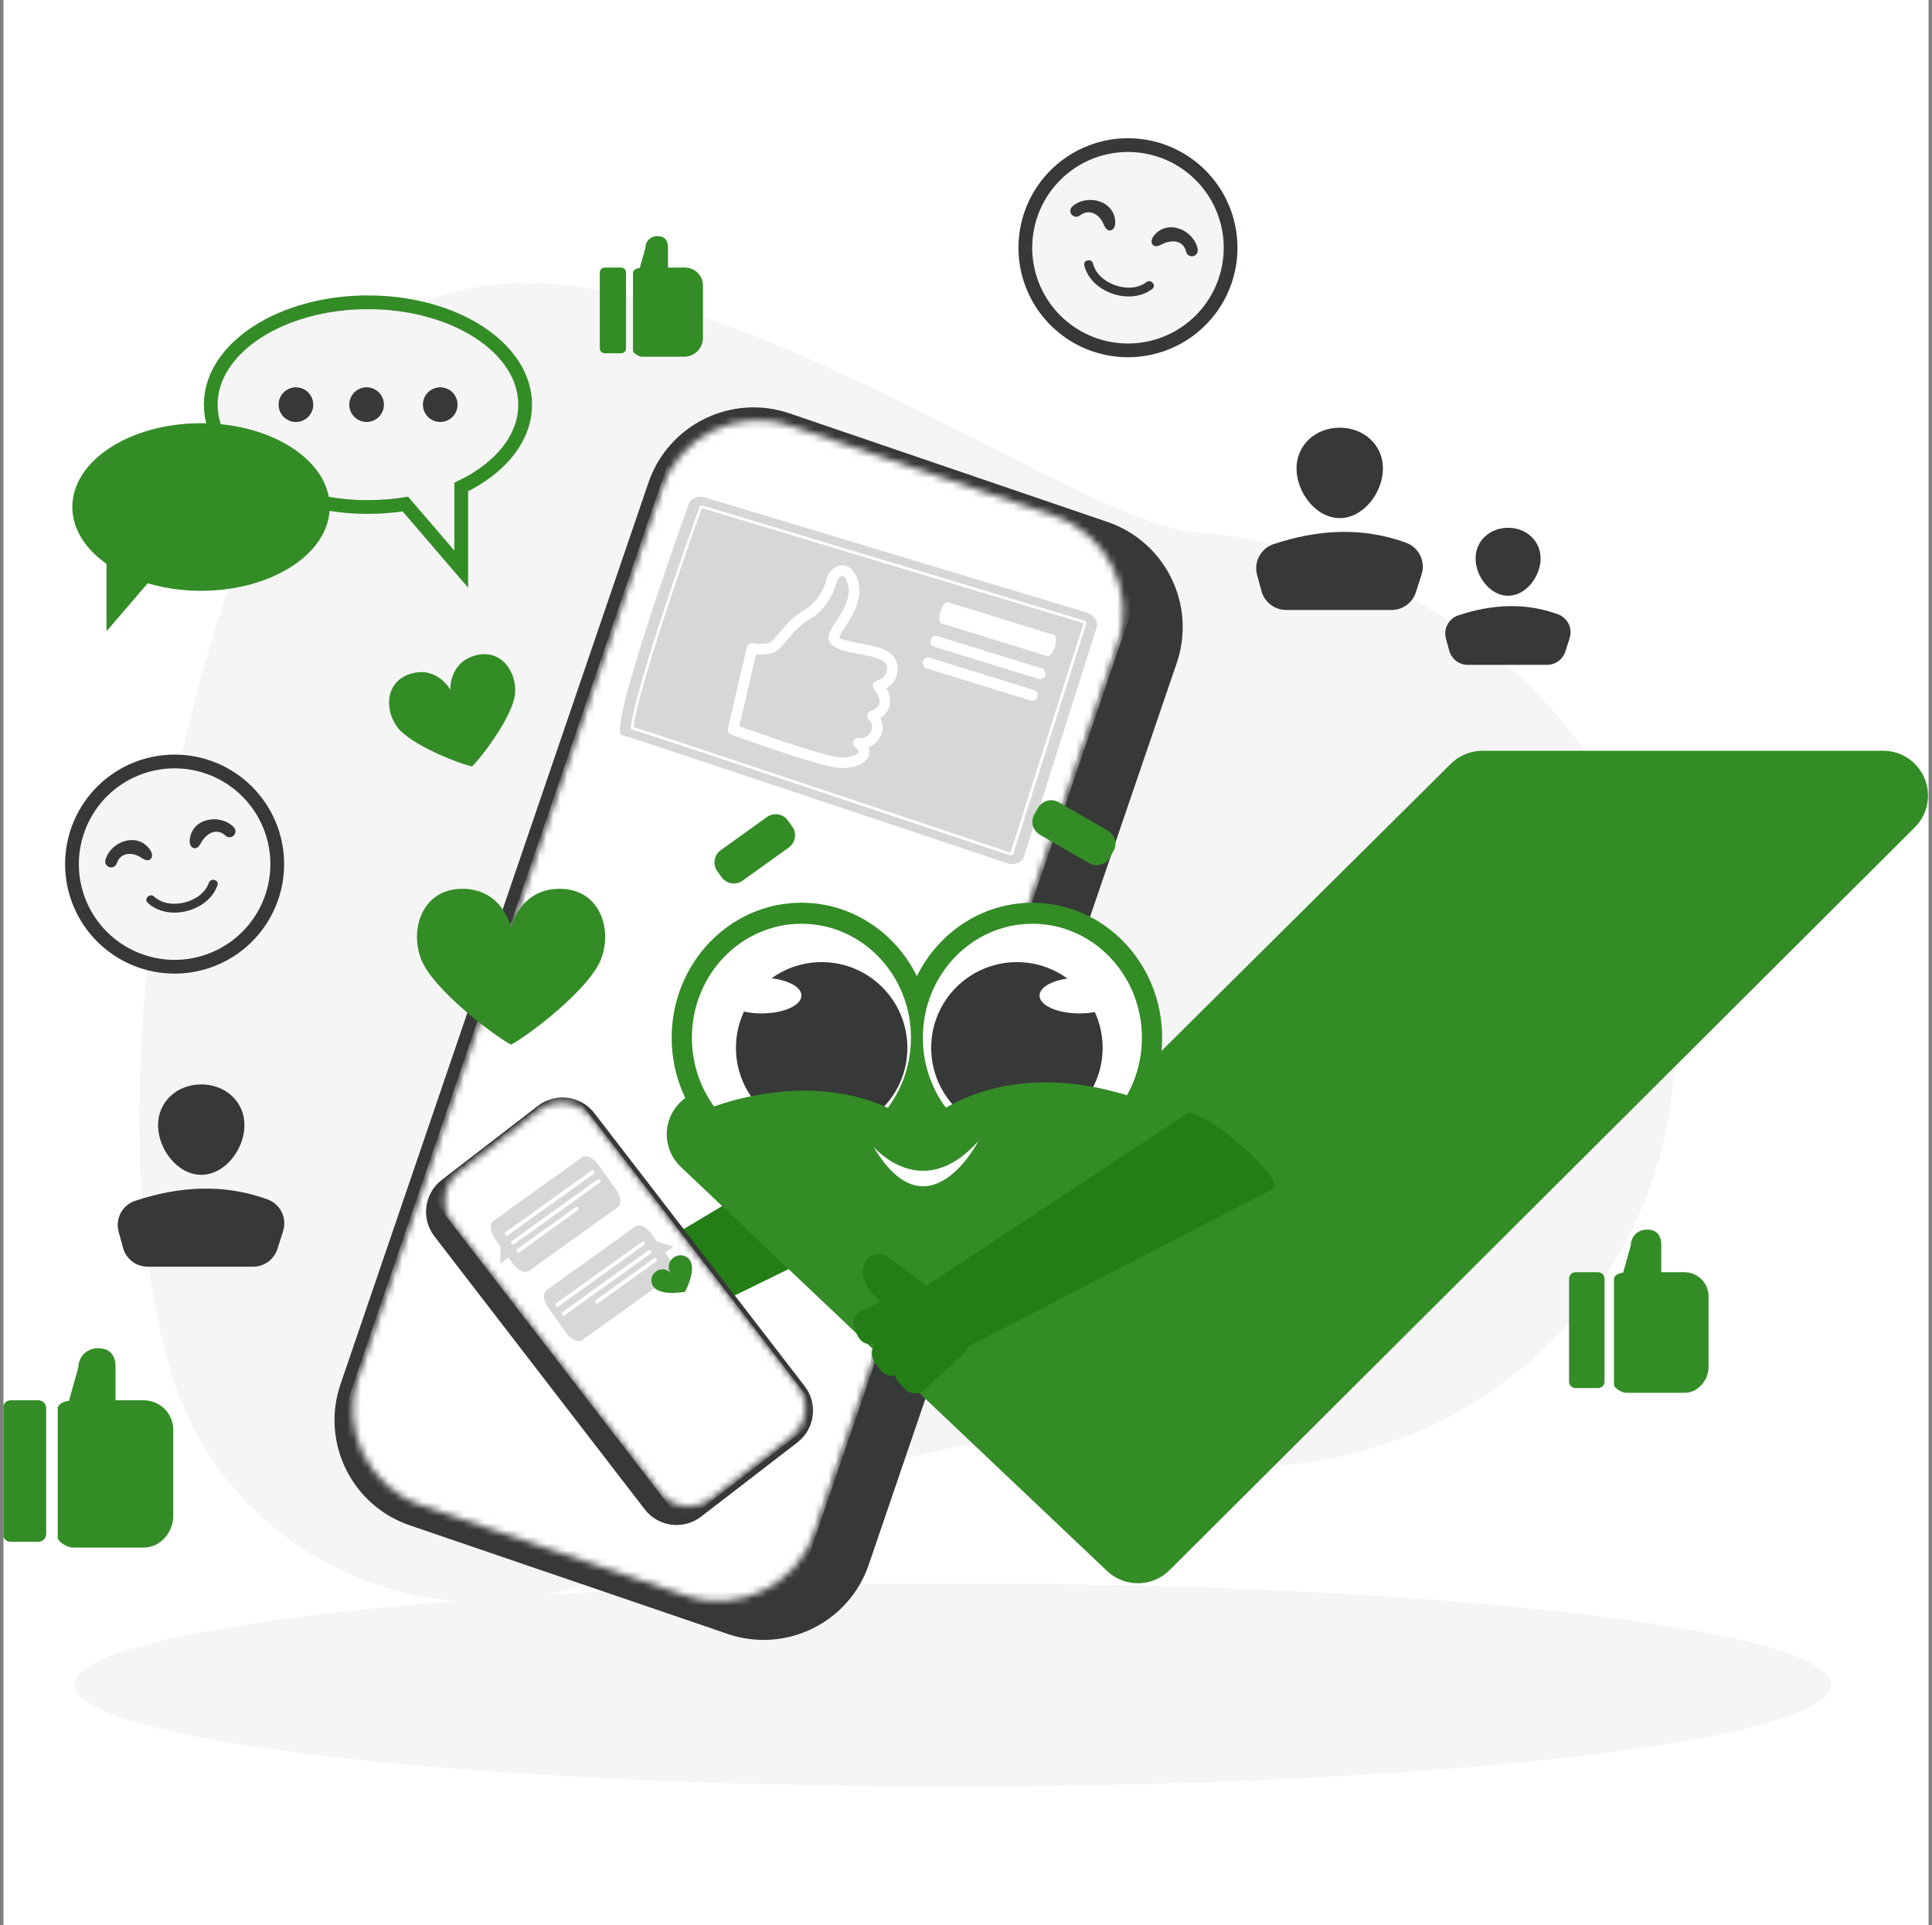 <svg xmlns="http://www.w3.org/2000/svg" width="281" height="280" viewBox="0 0 281 280" fill="none"><rect x="0" y="0" width="281" height="280" fill="#808080" stroke="none"/><g clip-path="url(#clip0_2288_20195)"><rect width="280" height="280" transform="translate(0.5)" fill="#fff"/><path d="M166.389 211.544C202.982 220.338 239.442 195.581 243.295 158.144 243.637 154.844 243.756 151.526 243.649 148.21 242.186 103.765 203.422 79.374 174.337 77.47 152.132 76.017 80.037 16.679 49.743 52.873 28.852 77.832 11.835 154.988 24.751 199.251c8.089 27.723 39.239 41.549 65.327 29.164C108.669 219.589 133.672 209.332 149.398 209.37 155.127 209.434 160.829 210.163 166.389 211.544z" fill="#f5f5f5"/><path d="M138.562 259.852c70.543.0 127.73-6.619 127.73-14.785.0-8.165-57.187-14.784-127.73-14.784-70.543.0-127.73 6.619-127.73 14.784.0 8.166 57.187 14.785 127.73 14.785z" fill="#f5f5f5"/><path d="M53.517 43.968C66.144 43.968 76.38 50.633 76.38 58.855 76.38 63.769 72.722 68.126 67.085 70.837V82.782L58.961 73.315C57.16 73.6 55.34 73.743 53.517 73.743c-12.627.0-22.863-6.665-22.863-14.887.0-8.222 10.236-14.887 22.863-14.887z" fill="#f5f5f5" stroke="#338c26" stroke-width="2" stroke-miterlimit="10"/><path d="M61.51 58.855C61.51 59.354 61.657 59.842 61.934 60.257 62.212 60.671 62.605 60.995 63.066 61.185 63.527 61.377 64.034 61.426 64.523 61.329 65.013 61.232 65.462 60.992 65.814 60.639 66.167 60.287 66.407 59.837 66.505 59.348 66.602 58.859 66.552 58.352 66.362 57.891 66.171 57.43 65.847 57.036 65.433 56.759 65.018 56.482 64.53 56.334 64.032 56.334 63.363 56.334 62.722 56.6 62.249 57.072S61.51 58.187 61.51 58.855z" fill="#373838"/><path d="M50.799 58.855C50.799 59.354 50.947 59.842 51.224 60.257 51.501 60.671 51.894 60.995 52.355 61.185 52.816 61.377 53.323 61.426 53.812 61.329 54.301 61.232 54.751 60.992 55.104 60.639 55.456 60.286 55.697 59.837 55.794 59.348 55.891 58.859 55.842 58.352 55.651 57.891 55.46 57.43 55.136 57.036 54.722 56.759 54.307 56.482 53.819 56.334 53.321 56.334 52.652 56.334 52.011 56.6 51.538 57.072 51.065 57.545 50.799 58.187 50.799 58.855z" fill="#373838"/><path d="M40.52 58.855C40.519 59.354 40.667 59.842 40.944 60.256 41.221 60.671 41.615 60.995 42.076 61.185 42.537 61.376 43.044 61.426 43.533 61.329 44.022 61.232 44.471 60.992 44.824 60.639 45.177 60.287 45.417 59.837 45.515 59.348 45.612 58.859 45.562 58.352 45.371 57.891 45.181 57.43 44.858 57.036 44.443 56.759 44.028 56.482 43.541 56.334 43.042 56.334 42.373 56.334 41.732 56.6 41.259 57.072 40.786 57.545 40.52 58.187 40.52 58.855z" fill="#373838"/><path d="M10.52 73.743c0-6.731 8.38-12.188 18.718-12.188 10.337.0 18.718 5.457 18.718 12.188S39.575 85.931 29.238 85.931C26.613 85.94 24.002 85.571 21.483 84.835L15.489 91.82v-9.81c-3.084-2.172-4.969-5.076-4.969-8.268z" fill="#338c26"/><path d="M39.862 121.996C40.591 124.857 40.455 127.87 39.472 130.654 38.489 133.438 36.702 135.867 34.338 137.636 31.974 139.404 29.138 140.432 26.19 140.589 23.242 140.746 20.313 140.025 17.775 138.518 15.236 137.01 13.201 134.784 11.928 132.12 10.655 129.456 10.2 126.475 10.621 123.553 11.043 120.63 12.321 117.899 14.295 115.703 16.268 113.507 18.849 111.946 21.71 111.217 23.61 110.733 25.586 110.628 27.526 110.907 29.467 111.187 31.333 111.846 33.018 112.847 34.704 113.848 36.176 115.171 37.35 116.741 38.524 118.311 39.378 120.096 39.862 121.996z" fill="#f5f5f5" stroke="#373838" stroke-width="2" stroke-miterlimit="10"/><path d="M16.979 125.573C17.502 124.018 19.121 123.888 20.39 124.651 20.797 124.896 21.366 125.359 21.848 124.996 22.309 124.648 22.087 123.982 21.82 123.593 20.005 120.951 16.052 122.369 15.33 125.1 15.276 125.316 15.308 125.544 15.419 125.737 15.531 125.929 15.712 126.071 15.926 126.132 16.14 126.194 16.369 126.17 16.565 126.065 16.762 125.961 16.91 125.784 16.979 125.573z" fill="#373838"/><path d="M34.019 120.337c-1.942-2.053-6.091-1.405-6.419 1.783C27.554 122.565 27.655 123.235 28.187 123.356 28.763 123.488 29.065 122.877 29.305 122.477 30.077 121.19 31.509 120.348 32.798 121.541 32.96 121.694 33.174 121.778 33.397 121.776 33.619 121.773 33.832 121.685 33.99 121.529 34.148 121.372 34.24 121.161 34.245 120.939 34.251 120.716 34.169 120.501 34.019 120.337z" fill="#373838"/><path d="M21.486 131.316C24.448 134.088 30.312 132.575 31.629 128.765 31.904 127.972 30.651 127.617 30.378 128.406 29.386 131.277 24.64 132.487 22.413 130.402 21.803 129.832 20.872 130.742 21.486 131.316z" fill="#373838"/><path d="M178.185 40.858C177.231 43.652 175.469 46.1 173.124 47.893 170.778 49.686 167.953 50.743 165.007 50.93 162.06 51.118 159.124 50.427 156.57 48.946S151.959 45.26 150.658 42.61C149.357 39.959 148.871 36.983 149.262 34.056S150.903 28.385 152.854 26.169C154.805 23.953 157.369 22.365 160.222 21.606 163.075 20.848 166.09 20.952 168.883 21.906 170.739 22.54 172.451 23.533 173.922 24.828 175.394 26.123 176.596 27.696 177.459 29.456 178.323 31.215 178.832 33.128 178.956 35.084 179.081 37.041 178.818 39.002 178.185 40.858z" fill="#f5f5f5" stroke="#373838" stroke-width="2" stroke-miterlimit="10"/><path d="M157.072 31.337C158.36 30.322 159.787 31.099 160.432 32.431 160.639 32.858 160.862 33.558 161.464 33.518 162.04 33.479 162.219 32.799 162.208 32.328 162.134 29.123 158.049 28.148 155.951 30.04 155.787 30.191 155.689 30.4 155.677 30.622S155.739 31.062 155.885 31.23C156.03 31.399 156.235 31.504 156.457 31.524 156.678 31.544 156.899 31.477 157.072 31.337z" fill="#373838"/><path d="M174.202 36.274C173.699 33.493 169.871 31.767 167.852 34.255 167.57 34.603 167.289 35.219 167.668 35.612 168.078 36.037 168.665 35.691 169.085 35.487 170.435 34.832 172.094 34.91 172.521 36.614 172.572 36.83 172.706 37.018 172.894 37.138 173.081 37.258 173.308 37.3 173.526 37.256 173.744 37.212 173.936 37.084 174.062 36.901 174.188 36.718 174.238 36.493 174.202 36.274z" fill="#373838"/><path d="M157.705 38.611C158.668 42.552 164.405 44.492 167.591 42.023 168.255 41.508 167.4 40.526 166.74 41.038 164.339 42.899 159.705 41.316 158.98 38.352 158.782 37.541 157.505 37.794 157.705 38.611z" fill="#373838"/><path d="M35.556 163.658C35.556 167.128 32.742 170.875 29.272 170.875 25.802 170.875 22.988 167.128 22.988 163.658S25.802 157.726 29.272 157.726C32.742 157.726 35.556 160.188 35.556 163.658z" fill="#373838"/><path d="M21.473 184.236H36.812C37.599 184.236 38.366 183.986 39.002 183.522 39.637 183.058 40.109 182.404 40.349 181.654L41.174 179.074C41.467 178.164 41.398 177.177 40.98 176.317 40.563 175.457 39.83 174.791 38.933 174.459 32.691 172.177 26.236 172.47 19.623 174.67 18.732 174.974 17.99 175.608 17.55 176.441 17.109 177.274 17.004 178.244 17.254 179.152L17.89 181.495C18.103 182.282 18.57 182.976 19.218 183.472 19.865 183.967 20.658 184.236 21.473 184.236z" fill="#373838"/><path d="M224.07 81.226C224.07 83.835 221.954 86.653 219.344 86.653 216.735 86.653 214.619 83.835 214.619 81.226S216.735 76.765 219.344 76.765C221.954 76.765 224.07 78.616 224.07 81.226z" fill="#373838"/><path d="M213.48 96.7h11.535C225.607 96.7 226.183 96.512 226.661 96.163S227.494 95.323 227.674 94.759L228.295 92.819C228.515 92.135 228.463 91.392 228.149 90.745 227.835 90.099 227.284 89.598 226.61 89.348 221.915 87.632 217.061 87.852 212.089 89.507 211.418 89.736 210.86 90.212 210.529 90.838 210.198 91.465 210.119 92.194 210.307 92.877L210.785 94.639C210.946 95.231 211.297 95.753 211.784 96.126S212.867 96.7 213.48 96.7z" fill="#373838"/><path d="M201.141 68.14C201.141 71.611 198.328 75.357 194.858 75.357 191.387 75.357 188.574 71.611 188.574 68.14 188.574 64.67 191.387 62.208 194.858 62.208 198.328 62.208 201.141 64.67 201.141 68.14z" fill="#373838"/><path d="M187.059 88.718h15.339C203.185 88.718 203.952 88.468 204.588 88.004 205.223 87.54 205.695 86.886 205.935 86.137L206.76 83.557C207.053 82.647 206.984 81.659 206.566 80.799 206.149 79.94 205.416 79.274 204.519 78.942 198.277 76.659 191.822 76.952 185.209 79.153 184.318 79.457 183.576 80.09 183.136 80.924 182.695 81.757 182.59 82.726 182.84 83.635L183.476 85.977C183.689 86.764 184.156 87.459 184.803 87.954c.648.495 1.441.764 2.256.764z" fill="#373838"/><path d="M87.932 38.921h2.427C90.543 38.921 90.719 38.994 90.849 39.124 90.979 39.255 91.052 39.431 91.052 39.615v11.071C91.052 50.87 90.979 51.046 90.849 51.176 90.719 51.306 90.542 51.379 90.359 51.379H87.932C87.748 51.379 87.571 51.306 87.441 51.176 87.311 51.046 87.238 50.87 87.238 50.686V39.615C87.238 39.431 87.311 39.255 87.441 39.124 87.571 38.994 87.748 38.921 87.932 38.921z" fill="#338c26"/><path d="M99.659 38.921H97.153V35.941C97.153 34.98 96.646 34.345 95.684 34.345H95.623C95.398 34.337 95.174 34.374 94.964 34.454 94.754 34.534 94.562 34.656 94.399 34.811 94.237 34.967 94.108 35.153 94.019 35.36 93.93 35.566 93.883 35.789 93.882 36.013L93.052 38.98C92.669 38.98 92.068 39.255 92.068 39.638v11.372C92.068 51.393 92.96 51.887 93.342 51.887H99.659C100.365 51.844 101.027 51.53 101.508 51.011 101.988 50.491 102.25 49.806 102.238 49.099V41.548C102.241 41.207 102.177 40.867 102.049 40.55 101.921 40.233 101.732 39.944 101.492 39.701 101.253 39.457 100.968 39.262 100.653 39.129 100.338 38.995 1e2 38.924 99.659 38.921z" fill="#338c26"/><path d="M229.147 185.04H232.43C232.554 185.04 232.676 185.065 232.79 185.112 232.903 185.159 233.007 185.228 233.094 185.315 233.181 185.402 233.25 185.506 233.297 185.619 233.344 185.733 233.368 185.855 233.368 185.978v14.979C233.368 201.205 233.27 201.444 233.094 201.62 232.918 201.796 232.679 201.895 232.43 201.895H229.147C228.898 201.895 228.66 201.796 228.484 201.62 228.308 201.444 228.209 201.205 228.209 200.957V185.978C228.209 185.855 228.233 185.733 228.28 185.619 228.328 185.506 228.397 185.402 228.484 185.315 228.571 185.228 228.674 185.159 228.788 185.112 228.902 185.065 229.024 185.04 229.147 185.04z" fill="#338c26"/><path d="M245.013 185.04H241.623V181.008C241.623 179.707 240.937 178.849 239.636 178.849H239.553C239.249 178.838 238.946 178.888 238.662 178.996 238.377 179.105 238.118 179.269 237.898 179.479 237.678 179.69 237.503 179.942 237.383 180.222 237.263 180.501 237.199 180.802 237.197 181.106L236.075 185.12C235.557 185.12 234.744 185.491 234.744 186.009v15.386C234.744 201.913 235.95 202.583 236.468 202.583H245.013C246.959 202.583 248.503 200.756 248.503 198.81V188.595C248.507 188.132 248.42 187.673 248.247 187.244 248.074 186.815 247.818 186.425 247.494 186.094 247.17 185.764 246.784 185.501 246.359 185.321 245.933 185.14 245.476 185.044 245.013 185.04z" fill="#338c26"/><path d="M1.565 203.67H5.575C5.879 203.67 6.17 203.79 6.385 204.005 6.6 204.22 6.72 204.511 6.72 204.815v18.291C6.72 223.409 6.6 223.701 6.385 223.915 6.17 224.13 5.879 224.251 5.575 224.251H1.565C1.262 224.251.97 224.13.755 223.915.541 223.701.42 223.409.42 223.106V204.815C.42 204.511.541 204.22.755 204.005.97 203.79 1.262 203.67 1.565 203.67z" fill="#338c26"/><path d="M20.94 203.669H16.801V198.745C16.801 197.157 15.963 196.109 14.374 196.109H14.273C13.901 196.096 13.531 196.157 13.184 196.289 12.837 196.421 12.52 196.622 12.252 196.879 11.983 197.136 11.77 197.444 11.623 197.785 11.476 198.127 11.399 198.494 11.396 198.865L10.025 203.767C9.393 203.767 8.4 204.22 8.4 204.853v18.788C8.4 224.273 9.873 225.091 10.505 225.091H20.94c2.376.0 4.261-2.231 4.261-4.607V208.01C25.207 207.445 25.101 206.885 24.889 206.361 24.678 205.837 24.366 205.36 23.97 204.957 23.574 204.554 23.103 204.233 22.583 204.012 22.063 203.791 21.505 203.674 20.94 203.669z" fill="#338c26"/><path d="M59.593 221.855l46.246 15.796C114.286 240.536 123.472 236.027 126.356 227.581L171.15 96.435C174.035 87.989 169.527 78.803 161.08 75.918L114.834 60.122c-8.447-2.885-17.633 1.623-20.518 10.07L49.523 201.338c-2.885 8.446 1.624 17.632 10.07 20.517z" fill="#373838"/><mask id="mask0_2288_20195" style="mask-type:luminance" maskUnits="userSpaceOnUse" x="51" y="61" width="113" height="172"><path d="M61.333 218.959l38.384 13.11C107.454 234.712 115.869 230.582 118.512 222.845L162.577 93.83C165.22 86.093 161.09 77.678 153.353 75.035L114.969 61.925c-7.737-2.643-16.152 1.487-18.795 9.225L52.108 200.164C49.466 207.901 53.596 216.316 61.333 218.959z" fill="#fff"/></mask><g mask="url(#mask0_2288_20195)"><path d="M50.199 215.848l60.226 20.571C112.131 237.002 113.986 236.091 114.569 234.385L166.587 82.087C167.17 80.381 166.259 78.526 164.554 77.943L104.328 57.372C102.622 56.79 100.767 57.7 100.184 59.406L48.166 211.705C47.583 213.411 48.493 215.266 50.199 215.848z" fill="#fff"/><path d="M50.103 216.135l60.226 20.571C111.224 237.011 112.204 236.948 113.053 236.531S114.551 235.378 114.858 234.483L166.876 82.184C167.181 81.289 167.118 80.309 166.701 79.46 166.285 78.611 165.548 77.962 164.653 77.656L104.427 57.085C103.532 56.78 102.552 56.843 101.703 57.26s-1.498 1.153-1.804 2.048L47.88 211.607C47.575 212.502 47.638 213.482 48.055 214.331 48.471 215.18 49.208 215.829 50.103 216.135zM164.457 78.23C165.2 78.484 165.811 79.023 166.156 79.728 166.502 80.432 166.555 81.245 166.302 81.988L114.283 234.287C114.029 235.029 113.49 235.641 112.785 235.986 112.081 236.332 111.268 236.384 110.525 236.131l-60.226-20.57C49.556 215.306 48.945 214.768 48.599 214.063 48.254 213.359 48.202 212.546 48.454 211.803L100.473 59.504C100.728 58.761 101.266 58.15 101.971 57.805 102.675 57.459 103.488 57.407 104.231 57.66L164.457 78.23z" fill="#ebecec"/><path d="M107.042 228.687 64.779 214.252C64.282 214.082 63.873 213.722 63.642 213.251 63.41 212.779 63.376 212.235 63.545 211.738L65.184 206.94C65.354 206.443 65.714 206.033 66.186 205.802 66.657 205.57 67.201 205.536 67.698 205.706l42.263 14.435C110.458 220.31 110.867 220.671 111.099 221.142 111.33 221.614 111.365 222.158 111.195 222.655l-1.639 4.798C109.386 227.95 109.026 228.36 108.555 228.591 108.083 228.822 107.539 228.857 107.042 228.687z" fill="#fff"/></g><path d="M102.574 72.364l55.453 16.718C159.114 89.41 159.782 90.377 159.512 91.231l-10.596 33.41C148.643 125.5 147.528 125.909 146.444 125.546 136.513 122.217 92.418 107.445 90.437 106.904 88.48 106.369 97.85 79.796 100.191 73.248 100.481 72.439 101.531 72.05 102.574 72.364z" fill="#d7d7d7"/><path d="M91.738 106.022 91.75 105.87C92.011 102.562 95.923 89.959 101.715 73.762 101.756 73.667 101.831 73.591 101.926 73.55 102.021 73.509 102.128 73.506 102.225 73.541l55.452 16.718C157.778 90.289 157.866 90.352 157.926 90.438 157.958 90.483 157.979 90.534 157.988 90.588 157.997 90.642 157.993 90.697 157.976 90.749L147.38 124.159C147.342 124.257 147.267 124.337 147.17 124.381 147.074 124.425 146.964 124.428 146.865 124.392L146.853 124.388C138.952 121.74 99.169 108.41 91.883 106.069L91.738 106.022zM157.573 90.63 157.565 90.628 102.114 73.91C102.099 73.904 102.081 73.904 102.065 73.91c-5.684 15.911-9.557 28.342-9.917 31.84 7.659 2.468 46.973 15.64 54.826 18.273L146.981 124.025l10.628-33.392C157.604 90.646 157.594 90.638 157.573 90.63z" fill="#fff"/><path d="M136.795 88.943C136.533 89.79 136.603 90.564 136.951 90.671L152.326 95.426C152.674 95.533 153.168 94.934 153.43 94.087S153.622 92.466 153.274 92.359l-15.375-4.754C137.551 87.497 137.057 88.096 136.795 88.943z" fill="#fff"/><path d="M135.387 93.073C135.314 93.252 135.314 93.454 135.387 93.633 135.461 93.813 135.601 93.957 135.78 94.034l15.375 4.754C151.343 98.808 151.533 98.762 151.691 98.657 151.849 98.553 151.966 98.397 152.022 98.216 152.078 98.035 152.069 97.84 151.997 97.665 151.926 97.49 151.796 97.345 151.629 97.255l-15.375-4.754C136.063 92.463 135.866 92.502 135.704 92.609 135.542 92.716 135.428 92.883 135.387 93.073z" fill="#fff"/><path d="M134.26 96.216C134.187 96.396 134.187 96.597 134.26 96.777 134.334 96.957 134.474 97.101 134.653 97.178l15.375 4.754C150.216 101.951 150.406 101.905 150.564 101.801 150.722 101.697 150.839 101.541 150.895 101.36 150.951 101.179 150.942 100.984 150.87 100.809 150.799 100.633 150.669 100.488 150.502 100.398l-15.375-4.754C134.936 95.607 134.739 95.646 134.577 95.753 134.415 95.86 134.301 96.026 134.26 96.216z" fill="#fff"/><path d="M106.966 107.07C106.629 106.949 106.415 106.872 106.357 106.851 106.18 106.786 106.032 106.659 105.943 106.494 105.853 106.328 105.827 106.135 105.87 105.952l2.756-11.833C108.649 94.02 108.692 93.927 108.751 93.844 108.81 93.762 108.885 93.692 108.971 93.639 109.058 93.585 109.154 93.549 109.254 93.533 109.354 93.517 109.457 93.521 109.555 93.544 110.296 93.697 111.061 93.694 111.8 93.536 112.171 93.445 112.844 92.655 113.438 91.958 114.425 90.667 115.635 89.564 117.011 88.7 119.467 87.335 120.251 84.239 120.332 83.89 120.484 83.432 120.769 83.028 121.151 82.732 121.532 82.435 121.993 82.258 122.475 82.223 123.093 82.207 124.217 82.487 124.813 84.548 125.556 87.123 123.924 89.645 122.843 91.314 122.549 91.739 122.285 92.185 122.055 92.648 122.047 92.666 122.041 92.684 122.038 92.704 122.253 93.032 124.075 93.384 125.165 93.594 125.733 93.704 126.315 93.816 126.869 93.945 128.823 94.401 130.998 95.272 130.486 98 130.4 98.45 130.211 98.874 129.935 99.24 129.658 99.605 129.301 99.901 128.891 100.106 129.161 100.508 129.34 100.964 129.418 101.441 129.495 101.919 129.469 102.408 129.34 102.874 129.103 103.53 128.645 104.083 128.044 104.438 128.284 104.882 128.402 105.382 128.386 105.887S128.221 106.884 127.954 107.313C127.576 107.934 127.009 108.416 126.336 108.69 126.502 109.096 126.506 109.549 126.349 109.958 125.862 111.204 123.893 111.916 121.665 111.652 118.969 111.332 109.496 107.978 106.966 107.07zM109.965 95.162l-2.44 10.472C110.062 106.542 119.356 109.826 121.847 110.123 123.619 110.333 124.769 109.771 124.914 109.397 124.97 109.254 124.761 108.979 124.395 108.714 124.249 108.608 124.145 108.456 124.1 108.282 124.055 108.108 124.073 107.924 124.149 107.761 124.226 107.599 124.356 107.468 124.519 107.392 124.681 107.316 124.866 107.299 125.039 107.344 125.357 107.377 125.677 107.316 125.96 107.169 126.243 107.023 126.478 106.796 126.634 106.518 126.813 106.222 126.881 105.871 126.824 105.529 126.768 105.187 126.591 104.876 126.326 104.652 126.237 104.555 126.175 104.438 126.145 104.31S126.118 104.049 126.154 103.922C126.19 103.796 126.257 103.681 126.35 103.588 126.443 103.495 126.558 103.428 126.684 103.392 126.689 103.39 127.652 103.086 127.88 102.384 128.101 101.702 127.58 100.82 127.103 100.2 127.023 100.095 126.971 99.972 126.952 99.841 126.933 99.71 126.948 99.576 126.996 99.453S127.122 99.221 127.224 99.137C127.326 99.053 127.448 98.996 127.578 98.973 127.904 98.914 128.208 98.765 128.454 98.543 128.7 98.32 128.88 98.034 128.972 97.716 129.115 96.953 129.277 96.087 126.519 95.445 125.984 95.32 125.423 95.212 124.873 95.106 122.83 94.711 121.216 94.401 120.671 93.387 120.563 93.183 120.503 92.957 120.496 92.726 120.49 92.495 120.537 92.266 120.634 92.057 120.895 91.506 121.202 90.978 121.551 90.478 122.534 88.958 123.882 86.876 123.333 84.976 123.12 84.239 122.816 83.772 122.537 83.763 122.389 83.785 122.248 83.841 122.124 83.927 122.001 84.012 121.9 84.125 121.827 84.256 121.735 84.657 120.795 88.359 117.759 90.046 116.546 90.823 115.48 91.809 114.61 92.957 113.722 93.999 113.02 94.823 112.166 95.032 111.445 95.197 110.701 95.241 109.965 95.162z" fill="#fff"/><path d="M123.413 164.399 86.484 186.532 81.317 181.949C81.138 181.762 80.922 181.617 80.682 181.523 80.442 181.429 80.184 181.388 79.927 181.404 79.669 181.42 79.418 181.491 79.192 181.614 78.965 181.736 78.767 181.907 78.613 182.113 78.356 182.5 78.189 182.941 78.127 183.402 78.064 183.862 78.107 184.331 78.252 184.773 78.603 185.886 79.219 186.896 80.047 187.718L80.587 188.138 78.03 189.194C77.799 189.312 77.593 189.475 77.426 189.673 77.258 189.872 77.132 190.101 77.054 190.349 76.977 190.597 76.949 190.858 76.974 191.116 76.998 191.375 77.074 191.626 77.197 191.855L77.575 192.715C77.748 193.166 78.07 193.544 78.487 193.787 78.905 194.029 79.393 194.122 79.871 194.049 79.608 194.433 79.468 194.888 79.469 195.353 79.469 195.818 79.609 196.272 79.872 196.656L80.555 197.728C80.76 198.077 81.058 198.364 81.415 198.555 81.772 198.746 82.175 198.836 82.58 198.813 82.658 199.178 82.818 199.52 83.047 199.814L83.772 200.733C83.914 200.947 84.098 201.13 84.314 201.269 84.529 201.408 84.771 201.501 85.024 201.541 85.278 201.582 85.537 201.569 85.785 201.504 86.033 201.44 86.265 201.324 86.466 201.165L91.511 196.601C91.772 196.357 91.954 196.04 92.032 195.691l30.352-14.87C124.113 179.638 125.142 163.217 123.413 164.399z" fill="#247d17"/><path d="M78.247 160.837 64.244 171.624C61.687 173.594 61.21 177.265 63.181 179.822l30.59 39.709C95.74 222.088 99.41 222.565 101.968 220.594l14.003-10.787C118.528 207.837 119.004 204.167 117.034 201.61L86.445 161.901C84.475 159.343 80.804 158.867 78.247 160.837z" fill="#373838"/><mask id="mask1_2288_20195" style="mask-type:luminance" maskUnits="userSpaceOnUse" x="64" y="160" width="54" height="60"><path d="M78.409 161.471l-11.622 8.953C64.444 172.229 64.008 175.591 65.813 177.934l30.093 39.063C97.71 219.34 101.072 219.776 103.415 217.971l11.622-8.953C117.38 207.214 117.816 203.852 116.011 201.509L85.918 162.445C84.114 160.102 80.752 159.666 78.409 161.471z" fill="#fff"/></mask><g mask="url(#mask1_2288_20195)"><path d="M81.524 158.675 63.289 172.722C62.772 173.12 62.676 173.861 63.074 174.378l35.523 46.114C98.995 221.008 99.737 221.104 100.253 220.706l18.235-14.047C119.005 206.261 119.101 205.52 118.703 205.003L83.18 158.889C82.782 158.373 82.041 158.277 81.524 158.675z" fill="#fff"/><path d="M118.555 206.746l-18.236 14.047C100.048 221.002 99.705 221.094 99.366 221.05 99.027 221.006 98.719 220.829 98.51 220.559L62.986 174.445C62.778 174.174 62.685 173.831 62.73 173.491 62.773 173.152 62.95 172.844 63.221 172.635l18.236-14.047C81.728 158.379 82.071 158.287 82.41 158.331 82.749 158.375 83.057 158.552 83.266 158.822L118.79 204.936C118.998 205.207 119.09 205.55 119.046 205.889 119.002 206.229 118.826 206.537 118.555 206.746zm-55.2-33.937C63.13 172.983 62.984 173.238 62.947 173.52 62.911 173.801 62.987 174.086 63.16 174.311l35.523 46.114C98.857 220.649 99.113 220.796 99.394 220.832 99.676 220.869 99.96 220.792 100.185 220.619l18.236-14.047C118.646 206.398 118.792 206.143 118.829 205.861 118.865 205.58 118.789 205.295 118.616 205.07L83.092 158.956C82.919 158.732 82.663 158.585 82.382 158.548 82.1 158.512 81.816 158.589 81.591 158.762L63.355 172.809z" fill="#ebecec"/></g><path d="M84.657 168.324l-12.928 9.274C71.151 178.013 71.266 179.163 71.987 180.167L72.789 181.286 72.751 183.795 73.965 182.924 74.581 183.783C75.301 184.788 76.354 185.265 76.932 184.85l12.928-9.273C90.438 175.162 90.323 174.011 89.603 173.007L87.009 169.391C86.289 168.387 85.236 167.909 84.657 168.324z" fill="#d7d7d7"/><path d="M86.33 170.735l-12.472 8.946C73.797 179.723 73.723 179.74 73.65 179.727 73.577 179.715 73.512 179.674 73.469 179.614 73.426 179.554 73.408 179.479 73.419 179.406 73.431 179.333 73.471 179.267 73.53 179.223l12.472-8.947C86.062 170.234 86.137 170.218 86.21 170.23 86.283 170.243 86.348 170.284 86.391 170.344 86.434 170.404 86.452 170.479 86.44 170.552 86.429 170.625 86.389 170.691 86.33 170.735z" fill="#fff"/><path d="M87.246 172.01l-12.472 8.947C74.714 180.999 74.639 181.016 74.566 181.003 74.493 180.99 74.428 180.95 74.385 180.89 74.342 180.829 74.324 180.755 74.335 180.682 74.347 180.609 74.386 180.543 74.446 180.499l12.472-8.947C86.978 171.51 87.053 171.494 87.126 171.506 87.199 171.519 87.264 171.56 87.307 171.62S87.368 171.755 87.356 171.828C87.345 171.901 87.305 171.966 87.246 172.01z" fill="#fff"/><path d="M84.031 176.051l-8.465 6.072C75.505 182.166 75.43 182.182 75.357 182.169 75.284 182.157 75.219 182.116 75.176 182.056 75.133 181.996 75.115 181.921 75.126 181.848 75.138 181.775 75.177 181.709 75.237 181.665l8.465-6.072C83.763 175.551 83.838 175.534 83.91 175.547 83.983 175.56 84.048 175.6 84.091 175.66 84.135 175.72 84.152 175.795 84.141 175.868 84.129 175.941 84.09 176.007 84.031 176.051z" fill="#fff"/><path d="M79.48 187.657l12.928-9.274C92.986 177.968 94.038 178.446 94.759 179.45L95.561 180.569 97.95 181.336 96.737 182.207 97.353 183.066C98.073 184.07 98.188 185.221 97.61 185.636l-12.928 9.273C84.104 195.324 83.051 194.847 82.331 193.842L79.737 190.226C79.016 189.222 78.901 188.072 79.48 187.657z" fill="#d7d7d7"/><path d="M81.228 190.014l12.472-8.947C93.758 181.023 93.798 180.958 93.809 180.884 93.821 180.811 93.803 180.737 93.76 180.677 93.717 180.617 93.652 180.576 93.579 180.563 93.506 180.551 93.431 180.567 93.37 180.609L80.899 189.556C80.84 189.6 80.8 189.666 80.788 189.739S80.795 189.886 80.838 189.946C80.881 190.007 80.946 190.047 81.019 190.06 81.092 190.073 81.167 190.056 81.228 190.014z" fill="#fff"/><path d="M82.142 191.29l12.472-8.947C94.672 182.299 94.712 182.233 94.724 182.16S94.717 182.013 94.674 181.953C94.631 181.892 94.566 181.852 94.493 181.839 94.42 181.826 94.345 181.843 94.284 181.885l-12.472 8.947C81.754 190.876 81.714 190.941 81.703 191.015 81.691 191.088 81.709 191.162 81.752 191.222 81.795 191.282 81.86 191.323 81.933 191.336 82.006 191.348 82.081 191.332 82.142 191.29z" fill="#fff"/><path d="M87.001 189.539 95.466 183.466C95.525 183.422 95.565 183.356 95.576 183.283 95.588 183.21 95.57 183.136 95.527 183.076 95.484 183.016 95.419 182.975 95.346 182.962 95.273 182.95 95.198 182.966 95.137 183.008L86.672 189.081C86.613 189.125 86.573 189.19 86.562 189.263 86.551 189.336 86.568 189.411 86.611 189.471 86.654 189.531 86.719 189.572 86.792 189.585 86.865 189.597 86.94 189.581 87.001 189.539z" fill="#fff"/><path d="M94.793 186.627C94.713 186.325 94.724 186.007 94.825 185.711 94.925 185.416 95.111 185.157 95.358 184.966 95.517 184.835 95.701 184.737 95.898 184.678 96.096 184.619 96.303 184.599 96.508 184.62 96.713 184.641 96.912 184.703 97.093 184.801 97.274 184.899 97.434 185.033 97.563 185.193 97.316 184.848 97.214 184.419 97.281 183.999 97.347 183.579 97.576 183.203 97.919 182.951 98.175 182.742 98.488 182.613 98.817 182.582 99.147 182.55 99.478 182.616 99.77 182.772 101.818 183.864 99.638 187.887 99.638 187.887S95.331 188.723 94.793 186.627z" fill="#338c26"/><path d="M111.547 118.835 104.825 123.658C103.845 124.361 103.621 125.725 104.323 126.704l.634.884C105.66 128.568 107.024 128.792 108.004 128.09L114.727 123.267C115.706 122.564 115.931 121.2 115.228 120.22L114.594 119.337C113.891 118.357 112.527 118.132 111.547 118.835z" fill="#338c26"/><path d="M116.564 170.578c10.424.0 18.874-8.793 18.874-19.64.0-10.847-8.45-19.64-18.874-19.64C106.141 131.298 97.691 140.091 97.691 150.938c0 10.847 8.45 19.64 18.873 19.64z" fill="#338c26"/><path d="M150.154 170.578c10.424.0 18.874-8.793 18.874-19.64.0-10.847-8.45-19.64-18.874-19.64-10.423.0-18.873 8.793-18.873 19.64.0 10.847 8.45 19.64 18.873 19.64z" fill="#338c26"/><path d="M103.495 158.465h57.099C161.45 158.465 162.298 158.296 163.089 157.969 163.879 157.641 164.598 157.161 165.203 156.556l45.799-45.449C211.608 110.502 212.326 110.021 213.117 109.694 213.908 109.366 214.755 109.198 215.611 109.198h58.29C275.19 109.198 276.45 109.58 277.522 110.296 278.594 111.013 279.429 112.031 279.923 113.222 280.416 114.413 280.545 115.723 280.294 116.988 280.042 118.252 279.421 119.414 278.51 120.325L170.11 228.374C168.909 229.576 167.287 230.26 165.588 230.283 163.89 230.306 162.249 229.664 161.017 228.496L99.01 169.714C98.064 168.817 97.409 167.656 97.129 166.383 96.849 165.109 96.957 163.781 97.44 162.569 97.923 161.358 98.758 160.319 99.837 159.588 100.917 158.856 102.191 158.465 103.495 158.465z" fill="#338c26"/><path d="M150.155 167.517c8.799.0 15.932-7.422 15.932-16.579C166.087 141.782 158.954 134.359 150.155 134.359s-15.932 7.423-15.932 16.579C134.223 160.095 141.356 167.517 150.155 167.517z" fill="#fff"/><path d="M116.565 167.517c8.799.0 15.932-7.422 15.932-16.579C132.497 141.782 125.364 134.359 116.565 134.359c-8.799.0-15.932 7.423-15.932 16.579C100.633 160.095 107.766 167.517 116.565 167.517z" fill="#fff"/><path d="M119.508 164.871C126.393 164.871 131.974 159.29 131.974 152.405S126.393 139.938 119.508 139.938C112.623 139.938 107.041 145.52 107.041 152.405S112.623 164.871 119.508 164.871z" fill="#373838"/><path d="M147.904 164.871C154.789 164.871 160.371 159.29 160.371 152.405S154.789 139.938 147.904 139.938 135.438 145.52 135.438 152.405 141.019 164.871 147.904 164.871z" fill="#373838"/><path d="M110.763 147.401C113.967 147.401 116.564 146.238 116.564 144.804 116.564 143.369 113.967 142.207 110.763 142.207 107.56 142.207 104.963 143.369 104.963 144.804 104.963 146.238 107.56 147.401 110.763 147.401z" fill="#fff"/><path d="M156.994 147.401C160.197 147.401 162.794 146.238 162.794 144.804 162.794 143.369 160.197 142.207 156.994 142.207 153.79 142.207 151.193 143.369 151.193 144.804 151.193 146.238 153.79 147.401 156.994 147.401z" fill="#fff"/><path d="M161.138 120.824 153.973 116.687C152.929 116.084 151.593 116.442 150.99 117.486L150.447 118.428C149.844 119.472 150.201 120.808 151.246 121.411L158.411 125.547C159.455 126.15 160.79 125.792 161.393 124.748L161.937 123.806C162.54 122.762 162.182 121.427 161.138 120.824z" fill="#338c26"/><path d="M100.633 162.218s16.351-8.078 30.649.0C145.581 170.297 114.441 171.778 114.441 171.778l-13.808-9.56z" fill="#338c26"/><path d="M168.397 161.017S152.046 152.938 137.748 161.017C123.449 169.096 154.589 170.577 154.589 170.577l13.808-9.56z" fill="#338c26"/><path d="M127.033 166.779S134.092 175.2 142.309 165.955c0 0-7.328 14.258-15.276.824z" fill="#fff"/><path d="M67.261 129.274C73.084 129.274 74.332 134.89 74.332 134.89S75.58 129.274 81.403 129.274C87.228 129.274 89.1 135.098 87.434 139.466 85.77 143.833 77.036 150.488 74.332 151.946c-2.705-1.458-11.439-8.113-13.103-12.48C59.565 135.098 61.436 129.274 67.261 129.274z" fill="#338c26"/><path d="M59.836 97.967C63.644 96.89 65.499 100.331 65.499 100.331S65.276 96.428 69.083 95.352C72.892 94.274 75.194 97.737 74.912 100.901 74.632 104.064 70.151 110.03 68.653 111.483 66.615 111.03 59.672 108.294 57.777 105.747 55.881 103.198 56.028 99.044 59.836 97.967z" fill="#338c26"/><path d="M172.515 162.068l-37.738 24.925L129.112 182.801C128.886 182.63 128.627 182.506 128.352 182.437 128.077 182.367 127.791 182.353 127.511 182.395 127.23 182.437 126.961 182.535 126.719 182.682 126.477 182.83 126.266 183.024 126.1 183.254 125.812 183.65 125.621 184.109 125.542 184.592 125.464 185.076 125.5 185.571 125.648 186.038 126.019 187.151 126.692 188.139 127.591 188.892L128.184 189.269l-2.866 1.358C125.067 190.748 124.843 190.918 124.658 191.127 124.473 191.335 124.332 191.578 124.241 191.841 124.15 192.105 124.112 192.384 124.129 192.662 124.146 192.94 124.218 193.212 124.341 193.462L124.745 194.31C124.962 194.771 125.336 195.138 125.8 195.347 126.264 195.555 126.787 195.591 127.275 195.448 126.979 195.832 126.814 196.301 126.805 196.786 126.797 197.271 126.945 197.745 127.228 198.139L127.968 199.175C128.215 199.524 128.557 199.794 128.952 199.955 129.348 200.116 129.781 200.161 130.201 200.084 130.28 200.45 130.453 200.789 130.703 201.068L131.492 201.941C131.677 202.15 131.901 202.32 132.152 202.441 132.403 202.562 132.675 202.632 132.953 202.647 133.231 202.663 133.51 202.622 133.772 202.529 134.034 202.436 134.276 202.292 134.482 202.105L140.182 196.865C140.472 196.596 140.679 196.251 140.779 195.869l44.412-22.978C187.137 171.489 174.462 160.666 172.515 162.068z" fill="#247d17"/></g><defs><clipPath id="clip0_2288_20195"><rect width="280" height="280" fill="#fff" transform="translate(0.5)"/></clipPath></defs></svg>